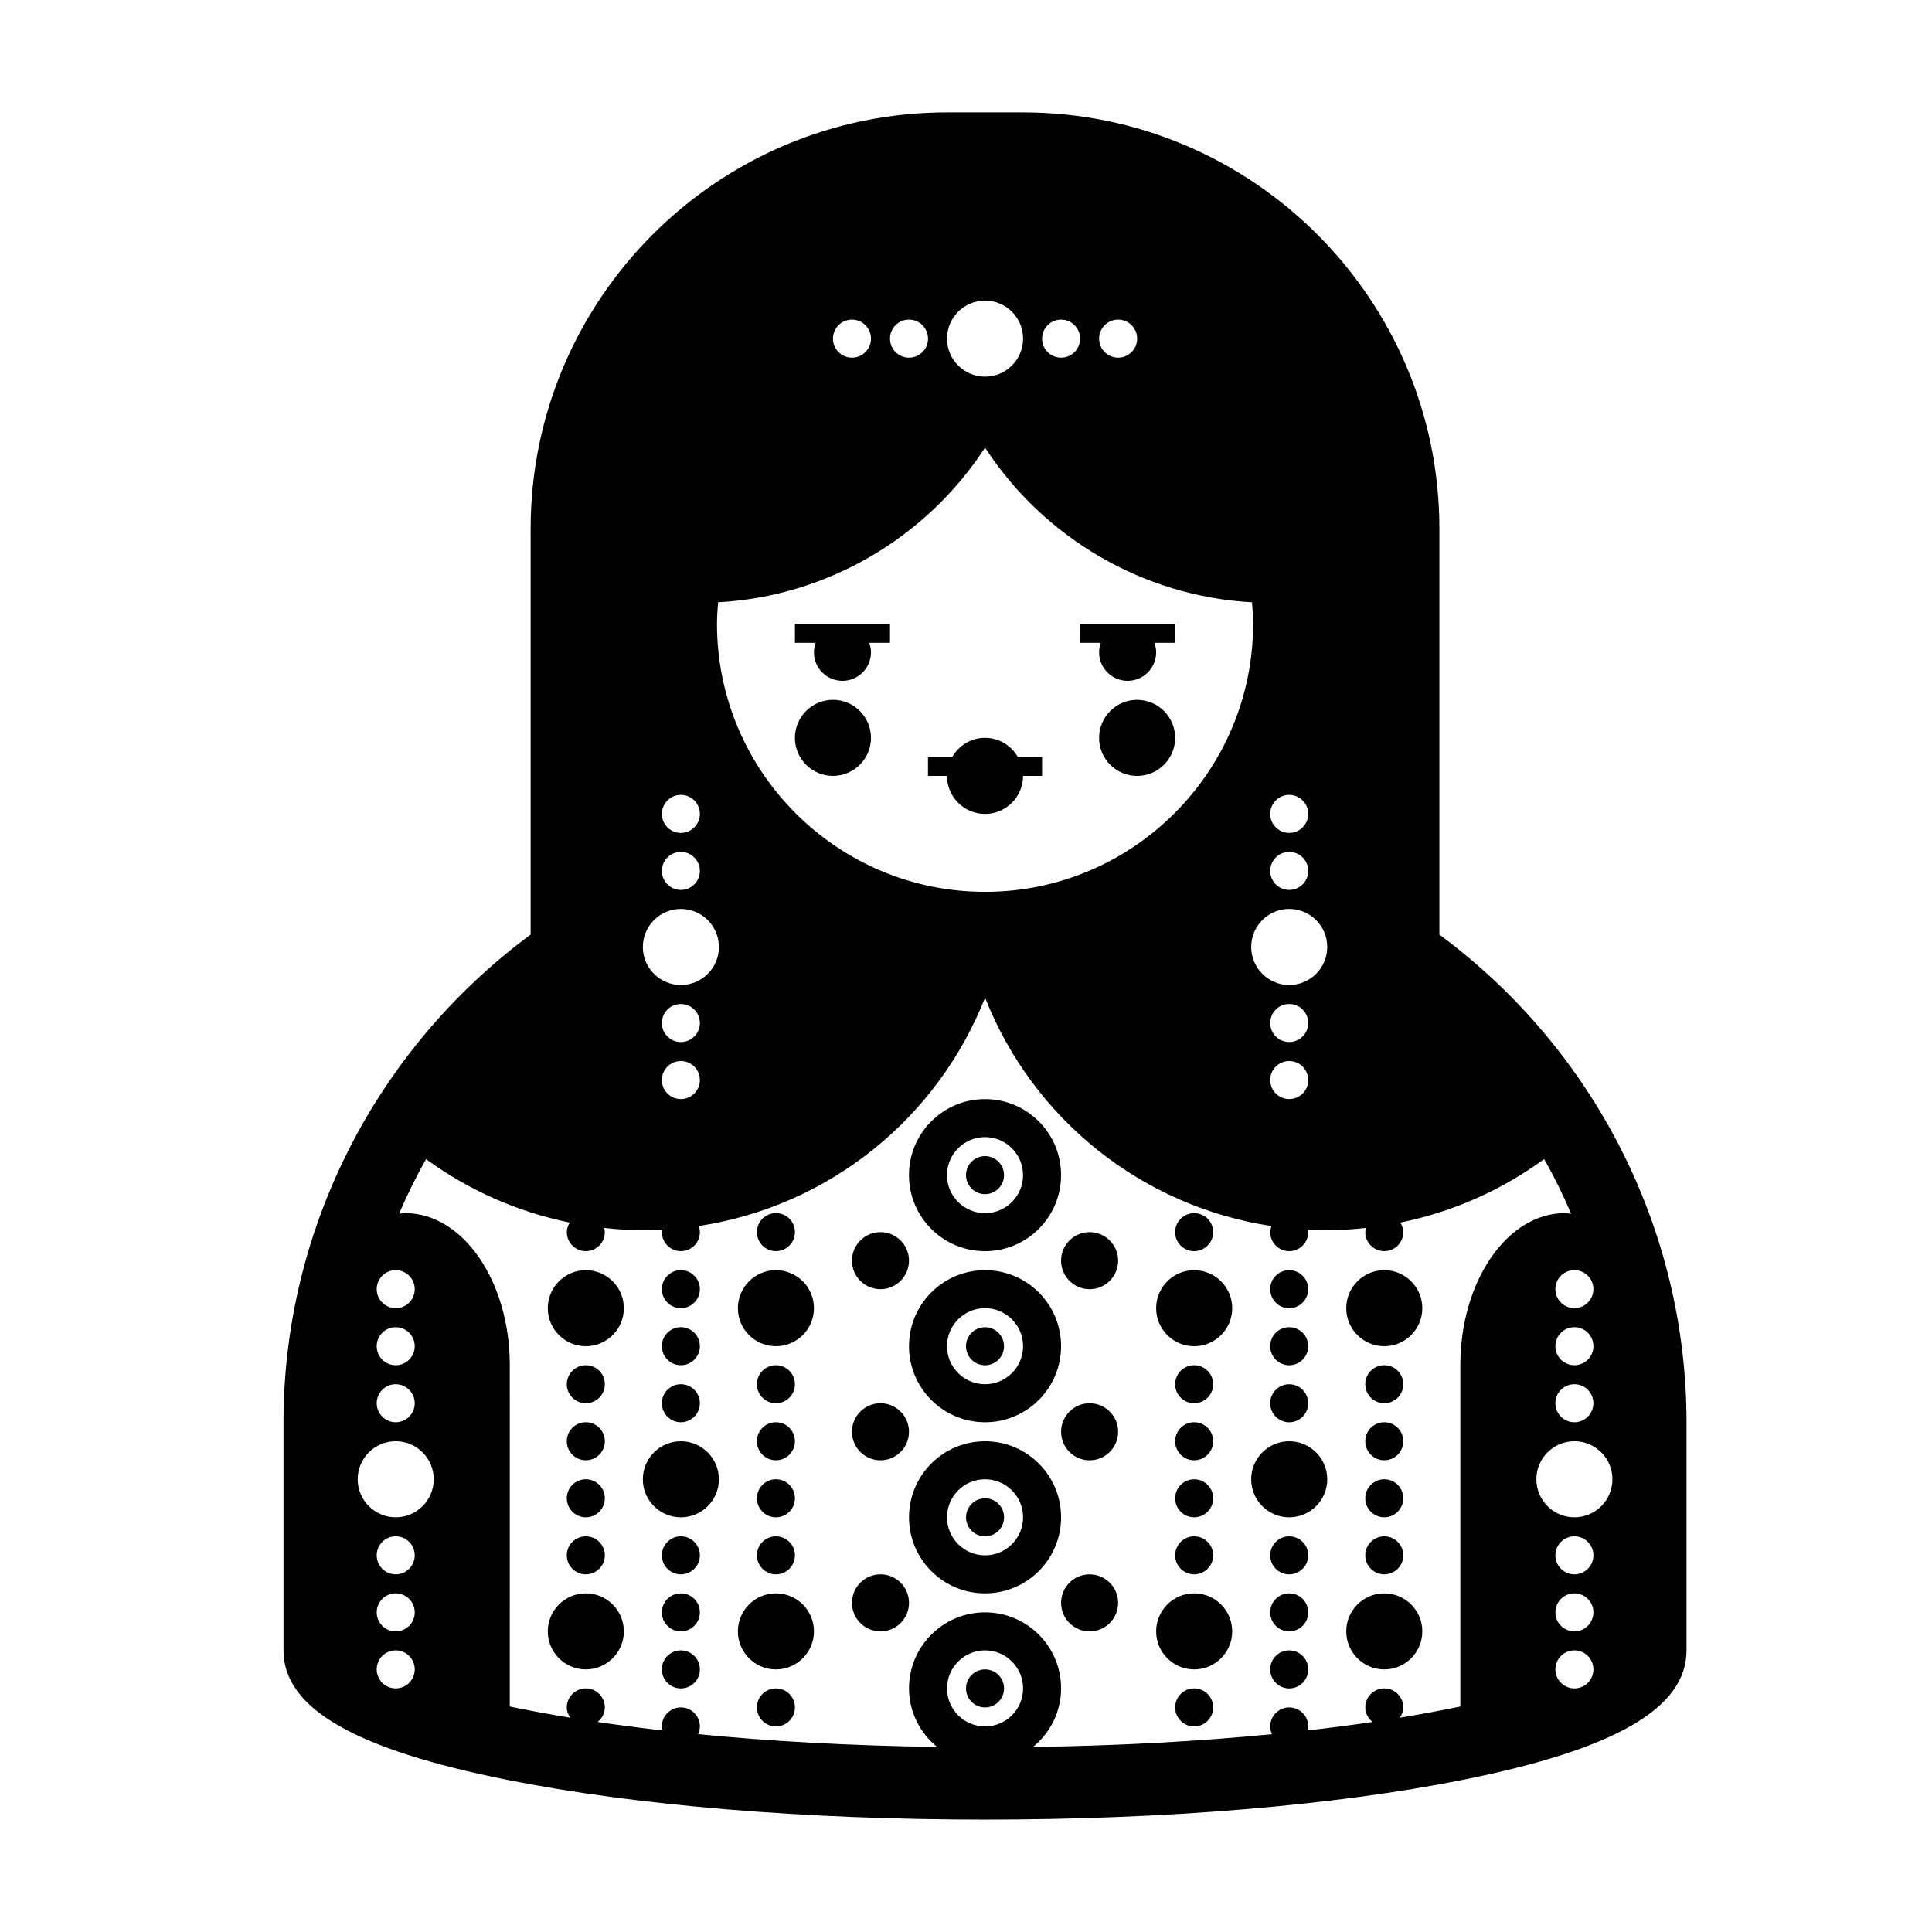 <?xml version="1.0" encoding="UTF-8"?>
<!-- Uploaded to: ICON Repo, www.iconrepo.com, Generator: ICON Repo Mixer Tools -->
<svg fill="#000000" width="800px" height="800px" version="1.1" viewBox="144 144 512 512" xmlns="http://www.w3.org/2000/svg">
 <path d="m405.04 460.46c2.781 0 5.039-2.258 5.039-5.039 0-2.785-2.258-5.039-5.039-5.039s-5.039 2.254-5.039 5.039c0.004 2.781 2.258 5.039 5.039 5.039zm-27.707 25.188c4.172 0 7.559-3.387 7.559-7.559 0-4.176-3.387-7.559-7.559-7.559-4.172 0.004-7.559 3.387-7.559 7.562 0 4.172 3.387 7.555 7.559 7.555zm83.129-10.074c2.781 0 5.039-2.258 5.039-5.039 0-2.785-2.258-5.039-5.039-5.039s-5.039 2.254-5.039 5.039c0 2.781 2.258 5.039 5.039 5.039zm-55.422 0c11.129 0 20.152-9.035 20.152-20.152 0-11.129-9.023-20.152-20.152-20.152s-20.152 9.023-20.152 20.152c0 11.117 9.023 20.152 20.152 20.152zm0-30.23c5.562 0 10.078 4.516 10.078 10.078s-4.516 10.078-10.078 10.078-10.078-4.516-10.078-10.078c0.004-5.562 4.516-10.078 10.078-10.078zm0 50.383c-2.781 0-5.039 2.254-5.039 5.039 0 2.781 2.258 5.039 5.039 5.039s5.039-2.258 5.039-5.039c0-2.789-2.258-5.039-5.039-5.039zm-27.707 35.266c4.172 0 7.559-3.387 7.559-7.559 0-4.176-3.387-7.559-7.559-7.559-4.172 0.004-7.559 3.383-7.559 7.562 0 4.168 3.387 7.555 7.559 7.555zm108.32-10.074c2.781 0 5.039-2.258 5.039-5.039 0-2.785-2.258-5.039-5.039-5.039s-5.039 2.254-5.039 5.039c0.004 2.781 2.258 5.039 5.039 5.039zm0-15.117c2.781 0 5.039-2.258 5.039-5.039 0-2.785-2.258-5.039-5.039-5.039s-5.039 2.254-5.039 5.039c0.004 2.785 2.258 5.039 5.039 5.039zm-50.379-188.93c0 4.172 3.387 7.559 7.559 7.559s7.559-3.387 7.559-7.559c0-0.887-0.18-1.727-0.465-2.519h5.5v-5.039h-25.191v5.039h5.5c-0.281 0.789-0.461 1.633-0.461 2.519zm10.074 12.594c-5.562 0-10.078 4.516-10.078 10.078s4.516 10.078 10.078 10.078 10.078-4.516 10.078-10.078-4.516-10.078-10.078-10.078zm-85.645-12.594c0 4.172 3.387 7.559 7.559 7.559s7.559-3.387 7.559-7.559c0-0.887-0.18-1.727-0.465-2.519h5.5v-5.039h-25.191v5.039h5.5c-0.281 0.789-0.461 1.633-0.461 2.519zm45.34 42.824c5.562 0 10.078-4.516 10.078-10.078h5.039v-5.039h-6.434c-1.75-2.996-4.957-5.039-8.68-5.039-3.723 0-6.934 2.039-8.68 5.039h-6.438v5.039h5.039c0 5.562 4.512 10.078 10.074 10.078zm80.609 130.99c2.781 0 5.039-2.258 5.039-5.039 0-2.785-2.258-5.039-5.039-5.039s-5.039 2.254-5.039 5.039c0.004 2.781 2.258 5.039 5.039 5.039zm-120.91-141.07c5.562 0 10.078-4.516 10.078-10.078s-4.516-10.078-10.078-10.078-10.078 4.516-10.078 10.078c0.004 5.562 4.516 10.078 10.078 10.078zm40.305 236.79c-2.781 0-5.039 2.254-5.039 5.039 0 2.781 2.258 5.039 5.039 5.039s5.039-2.258 5.039-5.039c0-2.785-2.258-5.039-5.039-5.039zm0-105.8c-11.129 0-20.152 9.023-20.152 20.152 0 11.117 9.023 20.152 20.152 20.152s20.152-9.035 20.152-20.152c0-11.129-9.023-20.152-20.152-20.152zm0 30.227c-5.562 0-10.078-4.516-10.078-10.078s4.516-10.078 10.078-10.078 10.078 4.516 10.078 10.078c0 5.566-4.516 10.078-10.078 10.078zm55.422 5.039c2.781 0 5.039-2.258 5.039-5.039 0-2.785-2.258-5.039-5.039-5.039s-5.039 2.254-5.039 5.039c0 2.781 2.258 5.039 5.039 5.039zm0 30.227c2.781 0 5.039-2.258 5.039-5.039 0-2.785-2.258-5.039-5.039-5.039s-5.039 2.254-5.039 5.039 2.258 5.039 5.039 5.039zm0-15.113c2.781 0 5.039-2.258 5.039-5.039 0-2.785-2.258-5.039-5.039-5.039s-5.039 2.254-5.039 5.039c0 2.781 2.258 5.039 5.039 5.039zm25.188 50.383c-2.781 0-5.039 2.254-5.039 5.039 0 2.781 2.258 5.039 5.039 5.039s5.039-2.258 5.039-5.039c0-2.789-2.258-5.039-5.039-5.039zm-80.609-55.422c-11.129 0-20.152 9.023-20.152 20.152 0 11.117 9.023 20.152 20.152 20.152s20.152-9.035 20.152-20.152c0-11.129-9.023-20.152-20.152-20.152zm0 30.23c-5.562 0-10.078-4.516-10.078-10.078s4.516-10.078 10.078-10.078 10.078 4.516 10.078 10.078-4.516 10.078-10.078 10.078zm55.422-75.57c-5.562 0-10.078 4.516-10.078 10.078s4.516 10.078 10.078 10.078 10.078-4.516 10.078-10.078c-0.004-5.566-4.516-10.078-10.078-10.078zm-27.711 35.266c-4.172 0-7.559 3.379-7.559 7.559 0 4.172 3.387 7.559 7.559 7.559s7.559-3.387 7.559-7.559c0-4.18-3.387-7.559-7.559-7.559zm0 45.344c-4.172 0-7.559 3.379-7.559 7.559 0 4.172 3.387 7.559 7.559 7.559s7.559-3.387 7.559-7.559c0-4.18-3.387-7.559-7.559-7.559zm0-90.688c-4.172 0-7.559 3.379-7.559 7.559 0 4.172 3.387 7.559 7.559 7.559s7.559-3.387 7.559-7.559c0-4.176-3.387-7.559-7.559-7.559zm27.711 120.91c-2.781 0-5.039 2.254-5.039 5.039 0 2.781 2.258 5.039 5.039 5.039s5.039-2.258 5.039-5.039c-0.004-2.785-2.258-5.039-5.039-5.039zm0-25.191c-5.562 0-10.078 4.516-10.078 10.078s4.516 10.078 10.078 10.078 10.078-4.516 10.078-10.078c-0.004-5.562-4.516-10.078-10.078-10.078zm0-5.035c2.781 0 5.039-2.258 5.039-5.039 0-2.785-2.258-5.039-5.039-5.039s-5.039 2.254-5.039 5.039c0 2.781 2.258 5.039 5.039 5.039zm50.379 0c2.781 0 5.039-2.258 5.039-5.039 0-2.785-2.258-5.039-5.039-5.039s-5.039 2.254-5.039 5.039c0 2.781 2.258 5.039 5.039 5.039zm0-45.344c2.781 0 5.039-2.258 5.039-5.039 0-2.785-2.258-5.039-5.039-5.039s-5.039 2.254-5.039 5.039c0 2.781 2.258 5.039 5.039 5.039zm0 30.227c2.781 0 5.039-2.258 5.039-5.039 0-2.785-2.258-5.039-5.039-5.039s-5.039 2.254-5.039 5.039 2.258 5.039 5.039 5.039zm0-65.492c-5.562 0-10.078 4.516-10.078 10.078s4.516 10.078 10.078 10.078 10.078-4.516 10.078-10.078c0-5.566-4.516-10.078-10.078-10.078zm14.609-88.934v-107.55c0-60.84-49.496-110.34-110.34-110.34h-20.152c-60.84 0-110.34 49.496-110.34 110.34v107.55c-41.105 30.391-65.496 78.328-65.496 129.24v60.457c0 15.32 18.859 26.227 59.34 34.32 33.91 6.785 78.859 10.52 126.57 10.52 47.715 0 92.66-3.734 126.56-10.52 40.488-8.094 59.344-19 59.344-34.32v-60.457c0-50.91-24.383-98.848-65.496-129.24zm40.809 93.969c0 2.781-2.258 5.039-5.039 5.039s-5.039-2.258-5.039-5.039c0-2.785 2.258-5.039 5.039-5.039 2.785 0.004 5.039 2.254 5.039 5.039zm-5.035 20.152c-2.781 0-5.039-2.258-5.039-5.039 0-2.785 2.258-5.039 5.039-5.039s5.039 2.254 5.039 5.039c-0.004 2.785-2.258 5.039-5.039 5.039zm5.035 10.078c0 2.781-2.258 5.039-5.039 5.039s-5.039-2.258-5.039-5.039c0-2.785 2.258-5.039 5.039-5.039 2.785 0 5.039 2.254 5.039 5.039zm-80.609-161.22c2.781 0 5.039 2.254 5.039 5.039 0 2.781-2.258 5.039-5.039 5.039s-5.039-2.258-5.039-5.039c0.004-2.789 2.258-5.039 5.039-5.039zm0 15.113c2.781 0 5.039 2.254 5.039 5.039 0 2.781-2.258 5.039-5.039 5.039s-5.039-2.258-5.039-5.039c0.004-2.785 2.258-5.039 5.039-5.039zm0 15.113c5.562 0 10.078 4.516 10.078 10.078s-4.516 10.078-10.078 10.078-10.078-4.516-10.078-10.078c0.004-5.562 4.519-10.078 10.078-10.078zm0 35.27c-2.781 0-5.039-2.258-5.039-5.039 0-2.785 2.258-5.039 5.039-5.039s5.039 2.254 5.039 5.039c0 2.781-2.258 5.039-5.039 5.039zm5.039 10.074c0 2.781-2.258 5.039-5.039 5.039s-5.039-2.258-5.039-5.039c0-2.785 2.258-5.039 5.039-5.039s5.039 2.254 5.039 5.039zm-50.379-201.52c2.781 0 5.039 2.258 5.039 5.039s-2.258 5.039-5.039 5.039c-2.785 0-5.039-2.258-5.039-5.039s2.25-5.039 5.039-5.039zm-15.117 0c2.781 0 5.039 2.258 5.039 5.039s-2.258 5.039-5.039 5.039c-2.785 0-5.039-2.258-5.039-5.039 0.004-2.781 2.254-5.039 5.039-5.039zm-20.152-5.039c5.562 0 10.078 4.516 10.078 10.078s-4.516 10.078-10.078 10.078-10.078-4.516-10.078-10.078c0.004-5.562 4.516-10.078 10.078-10.078zm-20.152 5.039c2.781 0 5.039 2.258 5.039 5.039s-2.258 5.039-5.039 5.039c-2.785 0-5.039-2.258-5.039-5.039 0.004-2.781 2.254-5.039 5.039-5.039zm-15.113 0c2.781 0 5.039 2.258 5.039 5.039s-2.258 5.039-5.039 5.039c-2.785 0-5.039-2.258-5.039-5.039s2.254-5.039 5.039-5.039zm-35.484 74.91c28.91-1.57 55.207-17.109 70.75-40.984 15.543 23.875 41.848 39.418 70.746 40.984 0.152 1.887 0.293 3.773 0.293 5.699 0 39.172-31.867 71.039-71.039 71.039s-71.039-31.867-71.039-71.039c0.004-1.926 0.141-3.812 0.289-5.699zm-9.859 51.043c2.781 0 5.039 2.254 5.039 5.039 0 2.781-2.258 5.039-5.039 5.039s-5.039-2.258-5.039-5.039c0.004-2.789 2.258-5.039 5.039-5.039zm0 15.113c2.781 0 5.039 2.254 5.039 5.039 0 2.781-2.258 5.039-5.039 5.039s-5.039-2.258-5.039-5.039c0.004-2.785 2.258-5.039 5.039-5.039zm0 15.113c5.562 0 10.078 4.516 10.078 10.078s-4.516 10.078-10.078 10.078-10.078-4.516-10.078-10.078c0.004-5.562 4.516-10.078 10.078-10.078zm0 35.27c-2.781 0-5.039-2.258-5.039-5.039 0-2.785 2.258-5.039 5.039-5.039s5.039 2.254 5.039 5.039c0 2.781-2.258 5.039-5.039 5.039zm5.039 10.074c0 2.781-2.258 5.039-5.039 5.039s-5.039-2.258-5.039-5.039c0-2.785 2.258-5.039 5.039-5.039s5.039 2.254 5.039 5.039zm-80.609 50.383c2.781 0 5.039 2.254 5.039 5.039 0 2.781-2.258 5.039-5.039 5.039s-5.039-2.258-5.039-5.039c0-2.789 2.258-5.039 5.039-5.039zm0 15.113c2.781 0 5.039 2.254 5.039 5.039 0 2.781-2.258 5.039-5.039 5.039s-5.039-2.258-5.039-5.039c0-2.789 2.258-5.039 5.039-5.039zm0 15.113c2.781 0 5.039 2.254 5.039 5.039 0 2.781-2.258 5.039-5.039 5.039s-5.039-2.258-5.039-5.039c0-2.785 2.258-5.039 5.039-5.039zm0 80.609c-2.781 0-5.039-2.258-5.039-5.039 0-2.785 2.258-5.039 5.039-5.039s5.039 2.254 5.039 5.039c0 2.781-2.258 5.039-5.039 5.039zm0-15.113c-2.781 0-5.039-2.258-5.039-5.039 0-2.785 2.258-5.039 5.039-5.039s5.039 2.254 5.039 5.039c0 2.781-2.258 5.039-5.039 5.039zm0-15.113c-2.781 0-5.039-2.258-5.039-5.039 0-2.785 2.258-5.039 5.039-5.039s5.039 2.254 5.039 5.039c0 2.781-2.258 5.039-5.039 5.039zm0-15.117c-5.562 0-10.078-4.516-10.078-10.078s4.516-10.078 10.078-10.078 10.078 4.516 10.078 10.078c0 5.566-4.516 10.078-10.078 10.078zm156.18 55.422c-5.562 0-10.078-4.516-10.078-10.078s4.516-10.078 10.078-10.078 10.078 4.516 10.078 10.078-4.516 10.078-10.078 10.078zm125.95-95.727v90.449c-4.918 1.027-10.281 2.019-16.031 2.969 0.535-0.797 0.918-1.703 0.918-2.731 0-2.785-2.258-5.039-5.039-5.039s-5.039 2.254-5.039 5.039c0 1.582 0.777 2.938 1.926 3.863-5.422 0.801-11.191 1.551-17.254 2.238 0.078-0.352 0.215-0.688 0.215-1.062 0-2.785-2.258-5.039-5.039-5.039s-5.039 2.254-5.039 5.039c0 0.734 0.176 1.426 0.465 2.055-18.52 1.812-39.676 3.055-63.324 3.387 4.504-3.699 7.441-9.242 7.441-15.52 0-11.129-9.023-20.152-20.152-20.152s-20.152 9.023-20.152 20.152c0 6.277 2.938 11.82 7.445 15.516-23.648-0.328-44.809-1.57-63.324-3.387 0.285-0.625 0.461-1.316 0.461-2.051 0-2.785-2.258-5.039-5.039-5.039s-5.039 2.254-5.039 5.039c0 0.379 0.137 0.711 0.211 1.062-6.066-0.691-11.828-1.438-17.25-2.238 1.152-0.926 1.926-2.281 1.926-3.863 0-2.785-2.258-5.039-5.039-5.039s-5.039 2.254-5.039 5.039c0 1.027 0.387 1.934 0.918 2.731-5.75-0.945-11.117-1.941-16.031-2.969 0.004-24.648 0.004-87.645 0.004-90.449 0-22.258-12.41-40.305-27.711-40.305-0.555 0-1.082 0.117-1.633 0.16 2.125-4.941 4.488-9.789 7.16-14.469 11.391 8.328 24.348 14.012 38.074 16.816-0.449 0.754-0.777 1.586-0.777 2.531 0 2.781 2.258 5.039 5.039 5.039s5.039-2.258 5.039-5.039c0-0.395-0.137-0.746-0.227-1.117 3.402 0.367 6.832 0.613 10.301 0.613 1.742 0 3.461-0.105 5.18-0.195-0.035 0.234-0.141 0.453-0.141 0.699 0 2.781 2.258 5.039 5.039 5.039s5.039-2.258 5.039-5.039c0-0.574-0.152-1.102-0.328-1.617 34.277-5.199 63.129-28.207 75.895-60.516 12.773 32.309 41.625 55.316 75.895 60.52-0.176 0.512-0.32 1.039-0.32 1.613 0 2.781 2.258 5.039 5.039 5.039s5.039-2.258 5.039-5.039c0-0.246-0.105-0.465-0.141-0.699 1.715 0.09 3.434 0.195 5.176 0.195 3.465 0 6.898-0.25 10.305-0.613-0.094 0.371-0.23 0.727-0.23 1.117 0 2.781 2.258 5.039 5.039 5.039s5.039-2.258 5.039-5.039c0-0.945-0.328-1.777-0.777-2.527 13.742-2.805 26.707-8.5 38.098-16.836 2.676 4.684 5.039 9.543 7.164 14.496-0.551-0.055-1.098-0.172-1.66-0.172-15.301 0-27.711 18.047-27.711 40.305zm30.23 85.648c-2.781 0-5.039-2.258-5.039-5.039 0-2.785 2.258-5.039 5.039-5.039s5.039 2.254 5.039 5.039c-0.004 2.781-2.258 5.039-5.039 5.039zm0-15.113c-2.781 0-5.039-2.258-5.039-5.039 0-2.785 2.258-5.039 5.039-5.039s5.039 2.254 5.039 5.039c-0.004 2.781-2.258 5.039-5.039 5.039zm0-15.113c-2.781 0-5.039-2.258-5.039-5.039 0-2.785 2.258-5.039 5.039-5.039s5.039 2.254 5.039 5.039c-0.004 2.781-2.258 5.039-5.039 5.039zm0-15.117c-5.562 0-10.078-4.516-10.078-10.078s4.516-10.078 10.078-10.078 10.078 4.516 10.078 10.078c-0.004 5.566-4.516 10.078-10.078 10.078zm-75.574 5.039c-2.781 0-5.039 2.254-5.039 5.039 0 2.781 2.258 5.039 5.039 5.039s5.039-2.258 5.039-5.039c0-2.785-2.258-5.039-5.039-5.039zm0 15.113c-2.781 0-5.039 2.254-5.039 5.039 0 2.781 2.258 5.039 5.039 5.039s5.039-2.258 5.039-5.039c0-2.785-2.258-5.039-5.039-5.039zm0-40.305c-5.562 0-10.078 4.516-10.078 10.078s4.516 10.078 10.078 10.078 10.078-4.516 10.078-10.078-4.516-10.078-10.078-10.078zm25.191 5.039c2.781 0 5.039-2.258 5.039-5.039 0-2.785-2.258-5.039-5.039-5.039s-5.039 2.254-5.039 5.039c0 2.781 2.258 5.039 5.039 5.039zm0 35.266c-5.562 0-10.078 4.516-10.078 10.078s4.516 10.078 10.078 10.078 10.078-4.516 10.078-10.078-4.516-10.078-10.078-10.078zm-161.22-5.035c2.781 0 5.039-2.258 5.039-5.039 0-2.785-2.258-5.039-5.039-5.039s-5.039 2.254-5.039 5.039c0 2.781 2.258 5.039 5.039 5.039zm-50.379 0c2.781 0 5.039-2.258 5.039-5.039 0-2.785-2.258-5.039-5.039-5.039s-5.039 2.254-5.039 5.039c0 2.781 2.258 5.039 5.039 5.039zm0-45.344c2.781 0 5.039-2.258 5.039-5.039 0-2.785-2.258-5.039-5.039-5.039s-5.039 2.254-5.039 5.039c0 2.781 2.258 5.039 5.039 5.039zm0 30.227c2.781 0 5.039-2.258 5.039-5.039 0-2.785-2.258-5.039-5.039-5.039s-5.039 2.254-5.039 5.039 2.258 5.039 5.039 5.039zm105.8-5.035c-2.781 0-5.039 2.254-5.039 5.039 0 2.781 2.258 5.039 5.039 5.039s5.039-2.258 5.039-5.039c0-2.789-2.258-5.039-5.039-5.039zm-105.8-60.457c-5.562 0-10.078 4.516-10.078 10.078s4.516 10.078 10.078 10.078 10.078-4.516 10.078-10.078c-0.004-5.566-4.519-10.078-10.078-10.078zm25.188 10.074c2.781 0 5.039-2.258 5.039-5.039 0-2.785-2.258-5.039-5.039-5.039s-5.039 2.254-5.039 5.039c0.004 2.781 2.258 5.039 5.039 5.039zm0 15.113c2.781 0 5.039-2.258 5.039-5.039 0-2.785-2.258-5.039-5.039-5.039s-5.039 2.254-5.039 5.039c0.004 2.785 2.258 5.039 5.039 5.039zm0 60.457c-2.781 0-5.039 2.254-5.039 5.039 0 2.781 2.258 5.039 5.039 5.039s5.039-2.258 5.039-5.039c0-2.785-2.258-5.039-5.039-5.039zm0-45.34c2.781 0 5.039-2.258 5.039-5.039 0-2.785-2.258-5.039-5.039-5.039s-5.039 2.254-5.039 5.039c0.004 2.781 2.258 5.039 5.039 5.039zm-25.188 10.074c2.781 0 5.039-2.258 5.039-5.039 0-2.785-2.258-5.039-5.039-5.039s-5.039 2.254-5.039 5.039c0 2.781 2.258 5.039 5.039 5.039zm0 35.266c-5.562 0-10.078 4.516-10.078 10.078s4.516 10.078 10.078 10.078 10.078-4.516 10.078-10.078c-0.004-5.562-4.519-10.078-10.078-10.078zm25.188 15.117c-2.781 0-5.039 2.254-5.039 5.039 0 2.781 2.258 5.039 5.039 5.039s5.039-2.258 5.039-5.039c0-2.789-2.258-5.039-5.039-5.039zm25.191-35.27c2.781 0 5.039-2.258 5.039-5.039 0-2.785-2.258-5.039-5.039-5.039s-5.039 2.254-5.039 5.039 2.258 5.039 5.039 5.039zm0-70.531c2.781 0 5.039-2.258 5.039-5.039 0-2.785-2.258-5.039-5.039-5.039s-5.039 2.254-5.039 5.039c0 2.781 2.258 5.039 5.039 5.039zm0 5.039c-5.562 0-10.078 4.516-10.078 10.078s4.516 10.078 10.078 10.078 10.078-4.516 10.078-10.078c0-5.566-4.516-10.078-10.078-10.078zm0 35.266c2.781 0 5.039-2.258 5.039-5.039 0-2.785-2.258-5.039-5.039-5.039s-5.039 2.254-5.039 5.039c0 2.781 2.258 5.039 5.039 5.039zm-25.191 35.266c-2.781 0-5.039 2.254-5.039 5.039 0 2.781 2.258 5.039 5.039 5.039s5.039-2.258 5.039-5.039c0-2.785-2.258-5.039-5.039-5.039zm52.902 10.078c-4.172 0-7.559 3.379-7.559 7.559 0 4.172 3.387 7.559 7.559 7.559s7.559-3.387 7.559-7.559c-0.004-4.18-3.387-7.559-7.559-7.559zm-27.711 30.227c-2.781 0-5.039 2.254-5.039 5.039 0 2.781 2.258 5.039 5.039 5.039s5.039-2.258 5.039-5.039c0-2.785-2.258-5.039-5.039-5.039zm-25.191-65.496c-5.562 0-10.078 4.516-10.078 10.078s4.516 10.078 10.078 10.078 10.078-4.516 10.078-10.078-4.516-10.078-10.078-10.078zm25.191 40.305c-5.562 0-10.078 4.516-10.078 10.078s4.516 10.078 10.078 10.078 10.078-4.516 10.078-10.078-4.516-10.078-10.078-10.078zm0-35.266c2.781 0 5.039-2.258 5.039-5.039 0-2.785-2.258-5.039-5.039-5.039s-5.039 2.254-5.039 5.039c0 2.781 2.258 5.039 5.039 5.039z"/>
</svg>